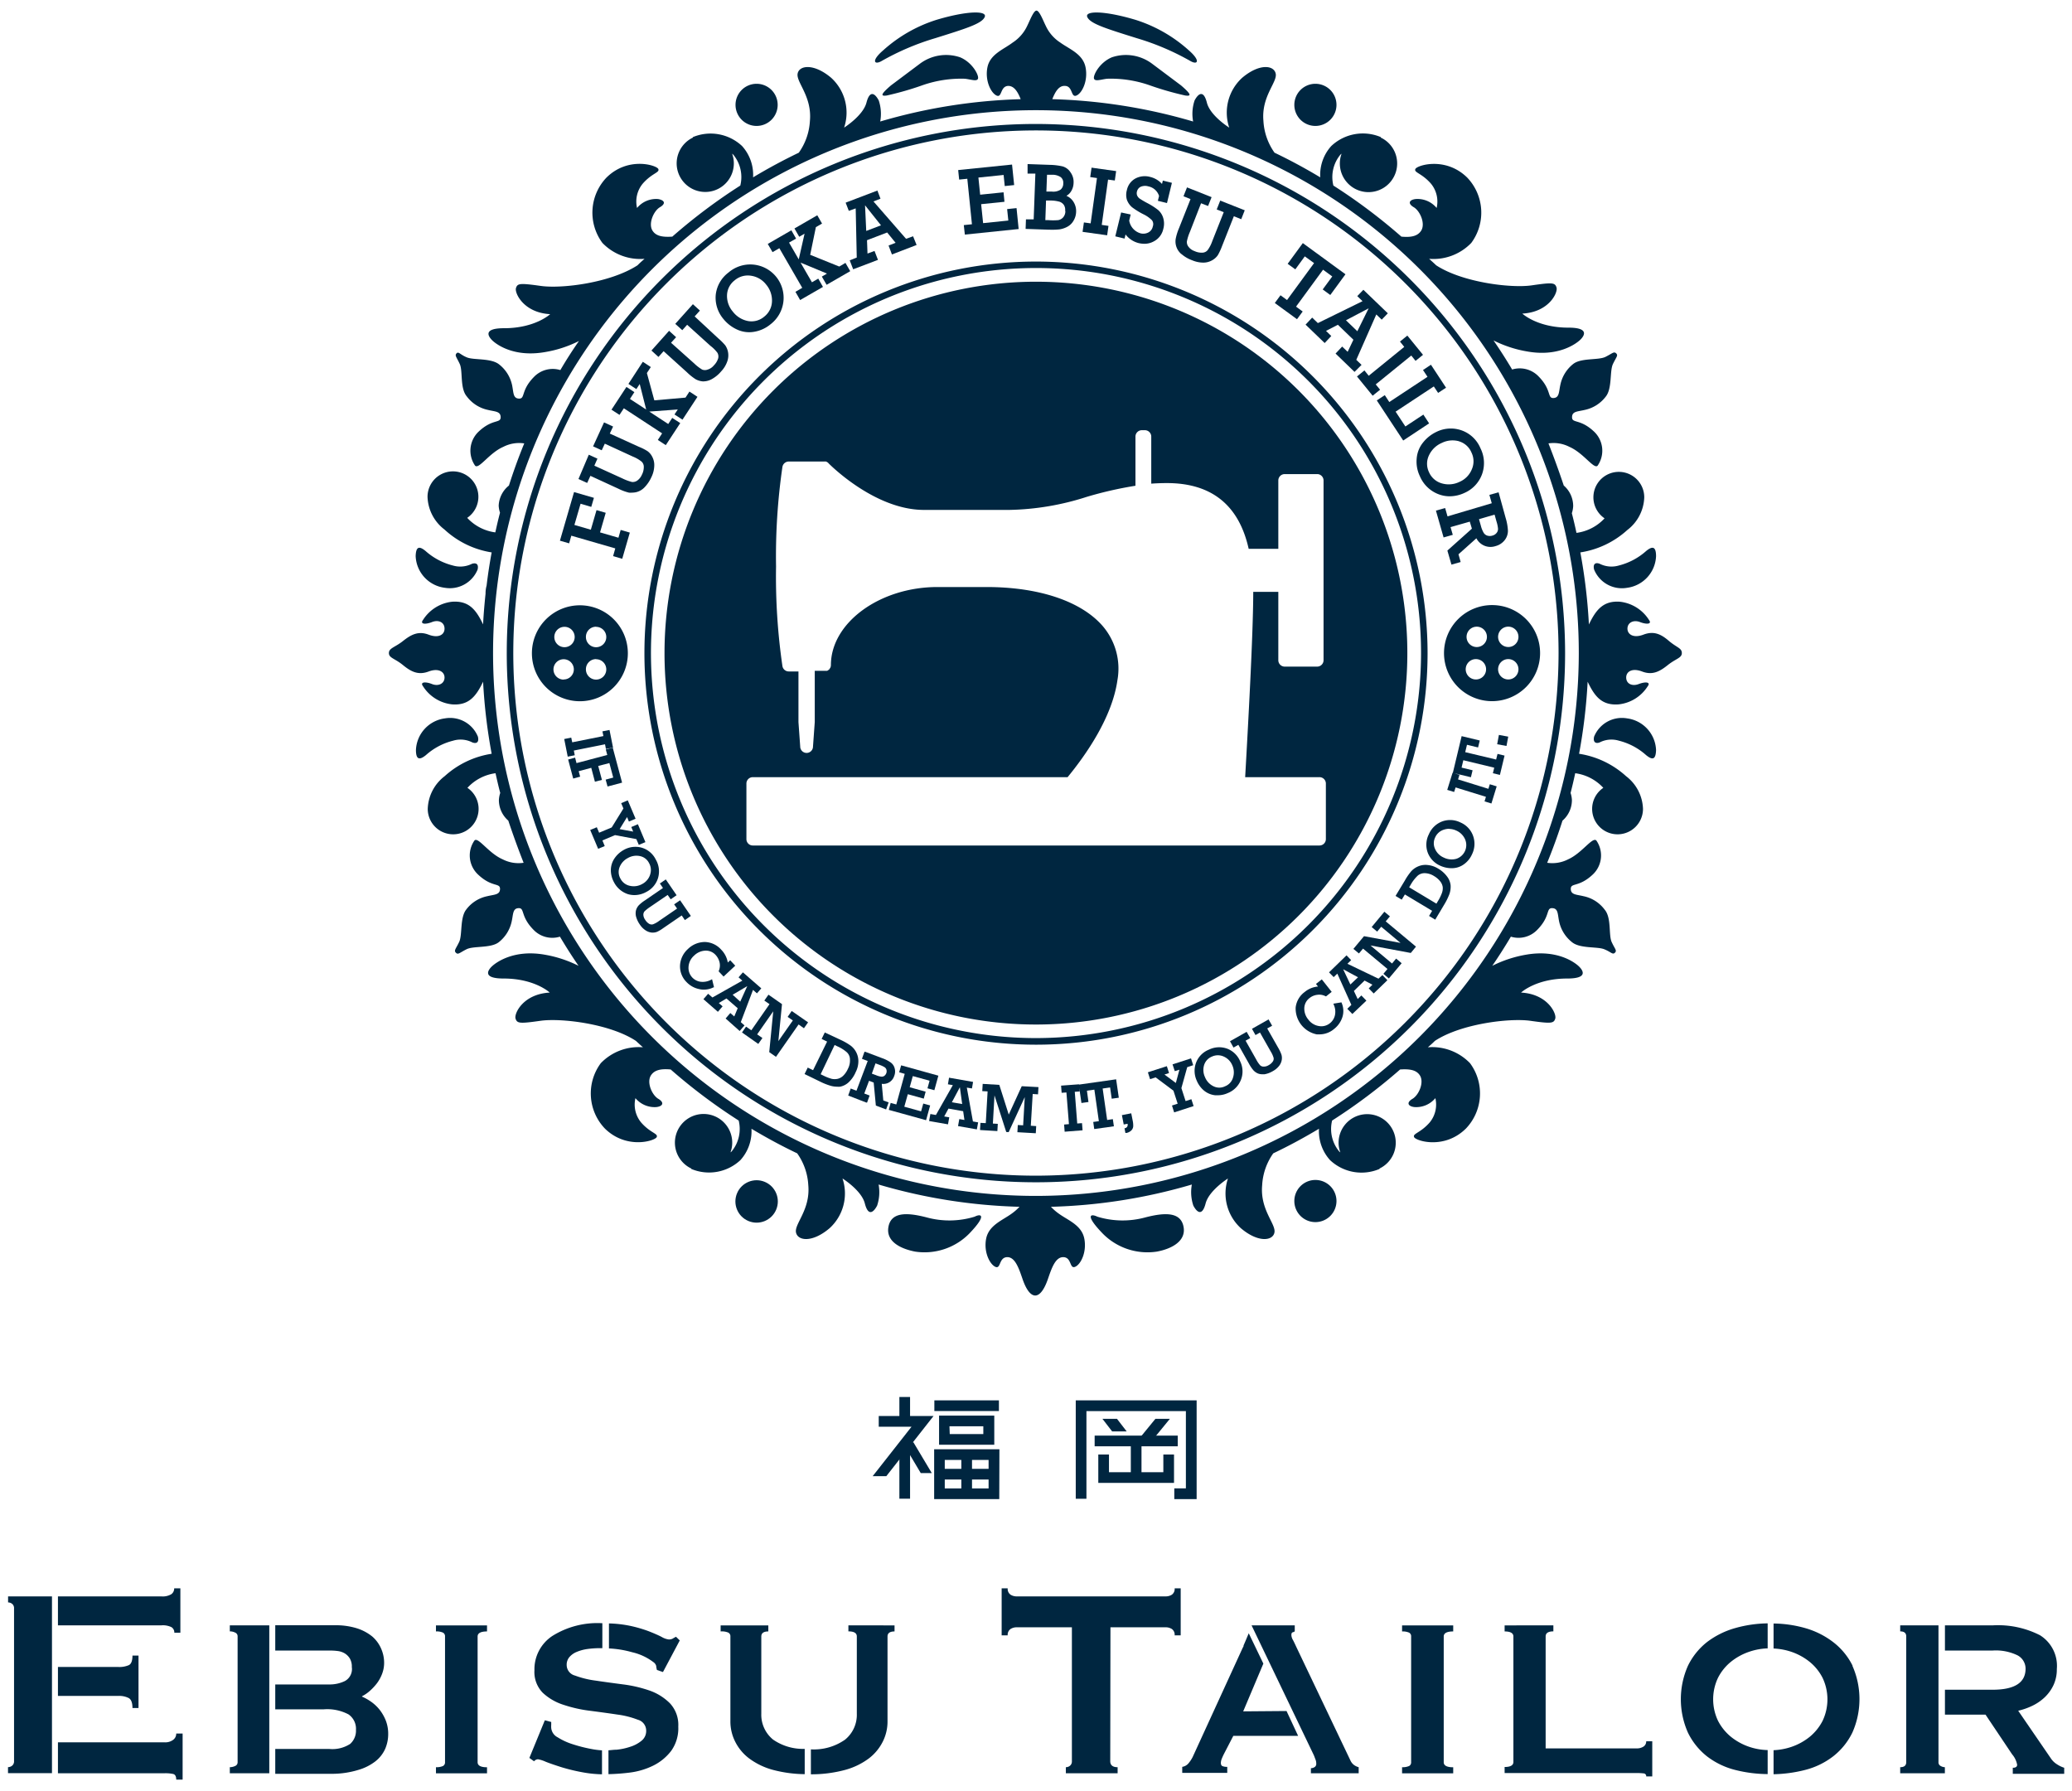 <svg xmlns="http://www.w3.org/2000/svg" viewBox="0 0 295 255"><defs><style>.cls-1{fill:none;}.cls-2{fill:#002640;}</style></defs><title>アセット 2</title><g id="レイヤー_2" data-name="レイヤー 2"><g id="メインコンテンツ"><rect class="cls-1" width="295" height="255"/><path class="cls-2" d="M62.07,251.61a2.29,2.29,0,0,0,1-.17.58.58,0,0,0,.29-.55V233a.58.58,0,0,0-.29-.55,2.16,2.16,0,0,0-1-.17v-.86h7.27v.86c-.89,0-1.34.24-1.34.72v17.9c0,.48.45.72,1.34.72v.86H62.07Z"/><path class="cls-2" d="M158.07,250.75c0,.57.35.86,1.05.86v.86h-7.37v-.86a.91.91,0,0,0,.6-.22.79.79,0,0,0,.26-.64V231.69h-7.9a1.62,1.62,0,0,0-.83.24,1,1,0,0,0-.41.91h-.86v-6.7h.86a1,1,0,0,0,.41.91,1.62,1.62,0,0,0,.83.24H166a1.63,1.63,0,0,0,.84-.24,1,1,0,0,0,.4-.91h.86v6.7h-.86a1,1,0,0,0-.4-.91,1.63,1.63,0,0,0-.84-.24h-7.9Z"/><path class="cls-2" d="M221.16,231.41v.86c-.73,0-1.1.24-1.1.72v15.94H233a1.72,1.72,0,0,0,1-.26.88.88,0,0,0,.38-.75h.86v5h-.86a.39.39,0,0,0-.38-.43,8.44,8.44,0,0,0-1-.05H214.22v-.86c.83,0,1.25-.24,1.25-.72V233c0-.48-.42-.72-1.25-.72v-.86Z"/><path class="cls-2" d="M1.15,227.29v.86a.91.91,0,0,1,.6.22A.79.79,0,0,1,2,229v21.74a.79.79,0,0,1-.26.64.91.91,0,0,1-.6.22v.86H7.4V227.29Z"/><path class="cls-2" d="M23,231.41a2.8,2.8,0,0,1,1.41.26.89.89,0,0,1,.41.79h.86v-6.32H24.8a1,1,0,0,1-.41.84,2.37,2.37,0,0,1-1.41.31H8.25v4.12Z"/><path class="cls-2" d="M16.85,241.46a3,3,0,0,1,1.49.31c.35.21.52.68.52,1.41h.86v-7.46h-.86c0,.73-.17,1.19-.52,1.36a3.38,3.38,0,0,1-1.49.26H8.25v4.12Z"/><path class="cls-2" d="M25.09,246.82a1.08,1.08,0,0,1-.46.91,1.87,1.87,0,0,1-1.17.34H8.25v4.4H23.46a5.35,5.35,0,0,1,1.17.1c.3.06.46.33.46.81H26v-6.56Z"/><path class="cls-2" d="M32.72,231.41v.86a1.65,1.65,0,0,1,.75.17.56.56,0,0,1,.36.55v17.9a.56.56,0,0,1-.36.55,1.79,1.79,0,0,1-.75.17v.86h5.62V231.41Z"/><path class="cls-2" d="M54.94,245a6.31,6.31,0,0,0-.86-1.53,5.93,5.93,0,0,0-1.2-1.15,7.33,7.33,0,0,0-1.34-.76v-.05a5.22,5.22,0,0,0,1.12-.77,7.89,7.89,0,0,0,1-1.07,5.49,5.49,0,0,0,.74-1.35,4.38,4.38,0,0,0,.29-1.6,5,5,0,0,0-.43-2A4.84,4.84,0,0,0,53,233a6.66,6.66,0,0,0-2.2-1.17,10.05,10.05,0,0,0-3.14-.43H39.19V235h7.75a8.77,8.77,0,0,1,1.15.07,2.52,2.52,0,0,1,1,.34,2.19,2.19,0,0,1,.71.71,2.24,2.24,0,0,1,.29,1.23,1.94,1.94,0,0,1-1,2,5,5,0,0,1-2.16.48H39.19v3.54h6.89a6.5,6.5,0,0,1,3.54.72,2.49,2.49,0,0,1,1.06,2.2,2.52,2.52,0,0,1-.82,2,4.66,4.66,0,0,1-3,.72H39.19v3.54h8.23A12.78,12.78,0,0,0,51,252a7.24,7.24,0,0,0,2.44-1.22A4.72,4.72,0,0,0,54.84,249a5.33,5.33,0,0,0,.43-2.15A5.22,5.22,0,0,0,54.94,245Z"/><path class="cls-2" d="M249.05,248.71a8.49,8.49,0,0,1-2.61-1.43A7.18,7.18,0,0,1,244.6,245a7.13,7.13,0,0,1,0-6.12,7.07,7.07,0,0,1,1.84-2.28,8.49,8.49,0,0,1,2.61-1.43,9,9,0,0,1,2.62-.48v-3.56a17.77,17.77,0,0,0-4.58.66,12,12,0,0,0-4.05,2,9.71,9.71,0,0,0-2.72,3.38,11.72,11.72,0,0,0,0,9.52,9.71,9.71,0,0,0,2.72,3.38,11,11,0,0,0,4.05,1.94,19.2,19.2,0,0,0,4.58.58v-3.42A8.71,8.71,0,0,1,249.05,248.71Z"/><path class="cls-2" d="M263.77,237.18A9.62,9.62,0,0,0,261,233.8a11.87,11.87,0,0,0-4-2,17.2,17.2,0,0,0-4.49-.65v3.56a9.19,9.19,0,0,1,2.53.47,8.49,8.49,0,0,1,2.61,1.43,7.07,7.07,0,0,1,1.84,2.28,7.13,7.13,0,0,1,0,6.12,7.18,7.18,0,0,1-1.84,2.28,8.49,8.49,0,0,1-2.61,1.43,9.19,9.19,0,0,1-2.53.47v3.42A19.63,19.63,0,0,0,257,252a10.92,10.92,0,0,0,4-1.94,9.62,9.62,0,0,0,2.73-3.38,11.72,11.72,0,0,0,0-9.52Z"/><path class="cls-2" d="M270.54,231.41v.86c.57,0,.86.24.86.72v17.9c0,.48-.29.72-.86.72v.86h6.36v-.86a1.24,1.24,0,0,1-.59-.17.57.57,0,0,1-.32-.55v-6.84h0V231.41Z"/><path class="cls-2" d="M292.87,251.2a2.82,2.82,0,0,1-.84-.79l-4.69-6.84a9.57,9.57,0,0,0,2-.7,6.86,6.86,0,0,0,1.75-1.19,5.83,5.83,0,0,0,1.27-1.75,5.29,5.29,0,0,0,.48-2.3,5.13,5.13,0,0,0-2.4-4.81,13.13,13.13,0,0,0-6.65-1.41h-6.88V235h6.78a7.06,7.06,0,0,1,3.57.69,2.15,2.15,0,0,1,1.13,1.89q0,3-4.7,3h-6.78v3.55h5.78l3.78,5.64a3.14,3.14,0,0,1,.72,1.49c0,.29-.21.43-.62.43v.86h7.32v-.86A4.06,4.06,0,0,1,292.87,251.2Z"/><path class="cls-2" d="M90,235.24a7.91,7.91,0,0,1,3,1.39,1,1,0,0,1,.43.57c0,.19.06.38.1.57l.86.29,2.39-4.5-.53-.52a3.8,3.8,0,0,0-.47.26,1.12,1.12,0,0,1-.58.12,2.6,2.6,0,0,1-1-.36c-.46-.24-1.06-.5-1.79-.79a18.83,18.83,0,0,0-2.71-.79,16.79,16.79,0,0,0-3-.34v3.56A14.58,14.58,0,0,1,90,235.24Z"/><path class="cls-2" d="M84.11,249a21,21,0,0,1-2.54-.65,9.18,9.18,0,0,1-2.18-1,1.67,1.67,0,0,1-.91-1.32,3.44,3.44,0,0,1,0-.46c0-.14,0-.28,0-.4l-.91-.24-2.2,5.36.67.48a.73.73,0,0,1,.57-.29,4.85,4.85,0,0,1,1.1.36c.61.24,1.35.49,2.23.77a26.63,26.63,0,0,0,2.92.71,17,17,0,0,0,2.85.3v-3.41A11.56,11.56,0,0,1,84.11,249Z"/><path class="cls-2" d="M92.46,240.69a18.66,18.66,0,0,0-3.83-.88c-1.37-.18-2.65-.35-3.83-.53a13.16,13.16,0,0,1-2.94-.72,1.56,1.56,0,0,1-1.18-1.5,1.67,1.67,0,0,1,.39-1.13,2.71,2.71,0,0,1,1.05-.74,6.11,6.11,0,0,1,1.53-.41,13.25,13.25,0,0,1,1.82-.12h.29v-3.55h0a12.08,12.08,0,0,0-7.13,1.82,5.69,5.69,0,0,0-2.54,4.88A4.23,4.23,0,0,0,77.26,241a7.72,7.72,0,0,0,2.95,1.72,19.18,19.18,0,0,0,3.83.86c1.37.18,2.64.35,3.83.53a12.55,12.55,0,0,1,2.94.74A1.61,1.61,0,0,1,92,246.39a1.78,1.78,0,0,1-.67,1.46,4.78,4.78,0,0,1-1.63.86,8.63,8.63,0,0,1-1.93.41c-.43,0-.8.07-1.14.08v3.4a29.66,29.66,0,0,0,3-.22,10.56,10.56,0,0,0,3.38-1,7.28,7.28,0,0,0,2.56-2.11,5.52,5.52,0,0,0,1-3.44,4.5,4.5,0,0,0-1.18-3.31A7.68,7.68,0,0,0,92.46,240.69Z"/><path class="cls-2" d="M187.07,249.93l.24.63a1.46,1.46,0,0,1,.09.52.54.54,0,0,1-.26.53,1,1,0,0,1-.5.14v.72h6.8v-.86a2.12,2.12,0,0,1-.63-.29,1.66,1.66,0,0,1-.52-.62l-7.76-16.28q-.24-.53-.45-.93a1.47,1.47,0,0,1-.22-.69c0-.23.06-.36.17-.39a1.09,1.09,0,0,0,.31-.14v-.86h-6.15Z"/><path class="cls-2" d="M177,243.66l2.87-6.8-2.08-4.32-.42,1a0,0,0,0,0,0,0c-.08.19-.19.45-.32.74l0,.06h0c0,.09-.07.17-.12.27l-7.13,15.56a4.78,4.78,0,0,1-.55.84,1.45,1.45,0,0,1-.93.55v.86h6.41v-.86a1.72,1.72,0,0,1-.67-.1q-.24-.09-.24-.48a1.61,1.61,0,0,1,.12-.55c.08-.2.18-.43.31-.69l1.34-2.59h9.23l-1.65-3.54Z"/><path class="cls-2" d="M120.79,231.41v.86q1.2,0,1.2.72v11a4.56,4.56,0,0,1-1.68,3.7,7.73,7.73,0,0,1-4.86,1.38v3.55a18.43,18.43,0,0,0,4.74-.59,10.08,10.08,0,0,0,3.5-1.66,6.88,6.88,0,0,0,2-2.41,6.35,6.35,0,0,0,.67-2.85V233q0-.72,1-.72v-.86Z"/><path class="cls-2" d="M110.07,247.68a4.56,4.56,0,0,1-1.68-3.7V233q0-.72,1-.72v-.86H102.6v.86a2.32,2.32,0,0,1,1.1.17.58.58,0,0,1,.29.55V245.1a6.35,6.35,0,0,0,.67,2.85,6.77,6.77,0,0,0,2,2.41,10.08,10.08,0,0,0,3.5,1.66,18.35,18.35,0,0,0,4.41.58V249A7.48,7.48,0,0,1,110.07,247.68Z"/><path class="cls-2" d="M199.62,251.61a2.29,2.29,0,0,0,1-.17.58.58,0,0,0,.29-.55V233a.58.58,0,0,0-.29-.55,2.29,2.29,0,0,0-1-.17v-.86h7.28v.86q-1.35,0-1.35.72v17.9q0,.72,1.35.72v.86h-7.28Z"/><path class="cls-2" d="M107.72,17.93a3,3,0,1,0-3-3A3,3,0,0,0,107.72,17.93Z"/><path class="cls-2" d="M63.35,83.69A4.27,4.27,0,0,0,68,81.09c.18-.78-.21-1-.8-.82a3.73,3.73,0,0,1-2.74.24,9.22,9.22,0,0,1-3.86-2.05c-.85-.7-1.38-.74-1.42.73A4.74,4.74,0,0,0,63.35,83.69Z"/><path class="cls-2" d="M187.28,17.93a3,3,0,1,0-3-3A3,3,0,0,0,187.28,17.93Z"/><path class="cls-2" d="M237.63,91.27c-1.15-1-2.18-1.47-3.65-.91s-2.31-.08-2.27-.91.88-1.23,1.79-.88,1.75.32,1.27-.31a5.63,5.63,0,0,0-4.17-2.59c-2.34-.15-3.38,1.15-4.38,3.24A78.56,78.56,0,0,0,225,78.65a12.82,12.82,0,0,0,6.69-3.19,6.09,6.09,0,0,0,2.41-4.66,3.62,3.62,0,1,0-5.65,3,6.64,6.64,0,0,1-4,2.07c-.2-.94-.42-1.88-.66-2.8a3.74,3.74,0,0,0,.19-1,3.85,3.85,0,0,0-1.34-2.94q-1-3-2.18-6a4.93,4.93,0,0,1,3,.5c2,.87,3.48,3.23,4,2.67a3.74,3.74,0,0,0-.54-4.88c-1.94-1.81-3.09-1.12-3.1-2s.79-.81,1.82-1.06a5.06,5.06,0,0,0,3-1.92c.91-1.17.52-3.6,1-4.61s.78-1.21.46-1.52-.52,0-1.52.5-3.44.12-4.58,1a5.09,5.09,0,0,0-1.85,3c-.22,1-.13,1.84-1,1.86s-.22-1.16-2.08-3.06a3.71,3.71,0,0,0-3.78-1q-1.26-2.12-2.65-4.14a16.85,16.85,0,0,0,4.79,1.57c4.45.8,6.94-1.11,7.47-1.58s1.64-1.81-1.59-1.81c-4.45,0-6.57-2-6.57-2,3.81-.21,5.09-3,4.87-3.71s-.58-.74-3.54-.31-9.9-.43-13.6-2.86c-.33-.32-.67-.62-1-.92h0a7.49,7.49,0,0,0,6-2.26,7.23,7.23,0,0,0-.59-9.32c-3.07-3-7.09-1.75-7.36-1.22s.9.58,2.23,2.12a4,4,0,0,1,.79,3.44,3.52,3.52,0,0,0-3-1.27c-.9.11-1.16.63-.26,1.16s1.69,2.33,1.06,3.34c-.45.7-1.26,1-2.82.85a79.94,79.94,0,0,0-9.68-7.27,5,5,0,0,1,1-4.4l.17-.14a3.92,3.92,0,0,0-.25,1.37,4.08,4.08,0,1,0,5.83-3.66l0-.07a6.55,6.55,0,0,0-7.05,1.27,6.12,6.12,0,0,0-1.57,4.46q-3.17-1.91-6.51-3.51a8.6,8.6,0,0,1-1.58-4.52c-.32-3.5,2-5.51,1.75-6.73s-2.33-1.48-4.77.58a6.71,6.71,0,0,0-1.85,7.1s-2.71-1.69-3.18-3.55-1.22-1.32-1.75-.32a6,6,0,0,0-.21,3,78.58,78.58,0,0,0-20.05-3.18c.42-1.06.93-1.93,1.78-1.89,1.16,0,.84,1.69,1.64,1.38s1.69-2.07,1.32-4-2.28-2.59-3.6-3.55a5.65,5.65,0,0,1-2.07-2.38c-.37-.74-.9-2.17-1.32-2.17s-.95,1.43-1.32,2.17a5.72,5.72,0,0,1-2.07,2.38c-1.32,1-3.23,1.65-3.6,3.55s.53,3.66,1.32,4,.48-1.33,1.64-1.38c.85,0,1.36.83,1.78,1.89a78.58,78.58,0,0,0-20,3.18,6,6,0,0,0-.21-3c-.53-1-1.27-1.53-1.75.32s-3.18,3.55-3.18,3.55a6.71,6.71,0,0,0-1.85-7.1c-2.44-2.06-4.55-1.8-4.77-.58s2.07,3.23,1.75,6.73a8.6,8.6,0,0,1-1.58,4.52q-3.35,1.61-6.51,3.51a6.12,6.12,0,0,0-1.57-4.46,6.55,6.55,0,0,0-7-1.27l0,.07a4.07,4.07,0,1,0,5.83,3.66,3.92,3.92,0,0,0-.25-1.37l.17.14a5,5,0,0,1,1,4.4,79.94,79.94,0,0,0-9.68,7.27c-1.56.11-2.37-.15-2.82-.85-.63-1,.16-2.81,1.06-3.34s.64-1-.26-1.16a3.52,3.52,0,0,0-3,1.27,4,4,0,0,1,.79-3.44c1.33-1.54,2.49-1.59,2.23-2.12s-4.29-1.8-7.36,1.22a7.23,7.23,0,0,0-.59,9.32,7.49,7.49,0,0,0,6,2.26h0c-.35.3-.69.6-1,.92C86.9,40.28,80,41.13,77,40.71s-3.33-.37-3.54.31,1.06,3.5,4.87,3.71c0,0-2.12,2-6.57,2-3.23,0-2.12,1.33-1.59,1.81s3,2.38,7.47,1.58a16.85,16.85,0,0,0,4.79-1.57q-1.4,2-2.65,4.14a3.71,3.71,0,0,0-3.78,1c-1.86,1.9-1.2,3.07-2.08,3.06s-.79-.81-1-1.86a5.09,5.09,0,0,0-1.85-3c-1.14-.93-3.59-.6-4.58-1S65.29,50,65,50.31s0,.52.46,1.52,0,3.44,1,4.61a5.06,5.06,0,0,0,3,1.92c1,.25,1.83.18,1.82,1.06s-1.16.19-3.1,2a3.74,3.74,0,0,0-.54,4.88c.55.56,2-1.8,4-2.67a4.93,4.93,0,0,1,3-.5q-1.2,2.92-2.18,6A3.87,3.87,0,0,0,71,72a3.74,3.74,0,0,0,.19,1c-.25.92-.46,1.86-.67,2.8a6.63,6.63,0,0,1-4-2.07,3.62,3.62,0,1,0-5.65-3,6.09,6.09,0,0,0,2.41,4.66A12.82,12.82,0,0,0,70,78.65c-.29,1.56-.53,3.13-.72,4.72a4.19,4.19,0,0,0-.15,1.07v.09c-.15,1.45-.28,2.9-.35,4.37-1-2.08-2-3.38-4.38-3.23a5.63,5.63,0,0,0-4.17,2.59c-.48.63.36.67,1.27.31s1.75,0,1.79.88-.8,1.47-2.27.91-2.5,0-3.65.91-2,1-2,1.71.84.76,2,1.71,2.18,1.47,3.65.92,2.31.08,2.27.91-.88,1.23-1.79.87-1.75-.31-1.27.32a5.6,5.6,0,0,0,4.17,2.58c2.34.16,3.38-1.14,4.38-3.23A78.56,78.56,0,0,0,70,107.32a12.82,12.82,0,0,0-6.69,3.19,6.09,6.09,0,0,0-2.41,4.66,3.62,3.62,0,1,0,5.65-3,6.62,6.62,0,0,1,4-2.08c.21.94.42,1.88.67,2.81a3.74,3.74,0,0,0-.19,1,3.87,3.87,0,0,0,1.34,2.94q1,3,2.18,6a4.93,4.93,0,0,1-3-.5c-2-.87-3.48-3.24-4-2.67a3.72,3.72,0,0,0,.54,4.87c1.94,1.82,3.09,1.13,3.1,2s-.79.81-1.82,1.06a5,5,0,0,0-3,1.91c-.91,1.17-.52,3.61-1,4.61s-.78,1.21-.46,1.53.52,0,1.52-.5,3.44-.12,4.58-1a5.11,5.11,0,0,0,1.85-3c.22-1,.13-1.84,1-1.85s.22,1.16,2.08,3.06a3.7,3.7,0,0,0,3.78,1c.84,1.41,1.72,2.8,2.65,4.15a17.18,17.18,0,0,0-4.79-1.58c-4.45-.79-6.94,1.12-7.47,1.59s-1.64,1.8,1.59,1.8c4.45,0,6.57,2,6.57,2-3.81.21-5.09,3-4.87,3.7s.58.74,3.54.32,9.9.42,13.6,2.86c.33.31.67.62,1,.91h0a7.49,7.49,0,0,0-6,2.26,7.23,7.23,0,0,0,.59,9.32c3.07,3,7.09,1.75,7.36,1.22s-.9-.58-2.23-2.12a4,4,0,0,1-.79-3.44,3.54,3.54,0,0,0,3,1.27c.9-.11,1.16-.64.26-1.17s-1.69-2.33-1.06-3.33c.45-.7,1.26-1,2.82-.85a79.94,79.94,0,0,0,9.68,7.27,5,5,0,0,1-1,4.39,1,1,0,0,1-.17.14,3.87,3.87,0,0,0,.25-1.37,4.08,4.08,0,1,0-5.83,3.67l0,.06a6.53,6.53,0,0,0,7-1.26,6.14,6.14,0,0,0,1.57-4.46c2.11,1.26,4.28,2.44,6.51,3.5a8.61,8.61,0,0,1,1.58,4.53c.32,3.5-2,5.51-1.75,6.73s2.33,1.48,4.77-.59a6.69,6.69,0,0,0,1.85-7.09s2.71,1.69,3.18,3.55,1.22,1.32,1.75.31a6,6,0,0,0,.21-3,78.15,78.15,0,0,0,20.06,3.17,7.27,7.27,0,0,1-1.15,1c-1.32.95-3.23,1.64-3.6,3.55s.53,3.65,1.32,4,.48-1.32,1.64-1.38,1.7,1.59,2.23,3.13,1.16,2.33,1.8,2.33,1.27-.8,1.8-2.33,1.06-3.18,2.23-3.13.84,1.7,1.64,1.38,1.69-2.07,1.32-4-2.28-2.6-3.6-3.55a7.27,7.27,0,0,1-1.15-1,78.15,78.15,0,0,0,20.06-3.17,6,6,0,0,0,.21,3c.53,1,1.27,1.54,1.75-.31s3.18-3.55,3.18-3.55a6.69,6.69,0,0,0,1.85,7.09c2.44,2.07,4.55,1.81,4.77.59s-2.07-3.23-1.75-6.73a8.61,8.61,0,0,1,1.58-4.53c2.23-1.06,4.4-2.24,6.51-3.5a6.14,6.14,0,0,0,1.57,4.46,6.53,6.53,0,0,0,7.05,1.26l0-.06a4.07,4.07,0,1,0-5.83-3.67,3.87,3.87,0,0,0,.25,1.37,1,1,0,0,1-.17-.14,5,5,0,0,1-1-4.39,79.94,79.94,0,0,0,9.68-7.27c1.56-.11,2.37.15,2.82.85.63,1-.16,2.8-1.06,3.33s-.64,1.06.26,1.17a3.54,3.54,0,0,0,3-1.27,4,4,0,0,1-.79,3.44c-1.33,1.54-2.49,1.59-2.23,2.12s4.29,1.8,7.36-1.22a7.23,7.23,0,0,0,.59-9.32,7.49,7.49,0,0,0-6-2.26h0c.35-.29.69-.6,1-.91,3.7-2.44,10.63-3.28,13.6-2.86s3.33.37,3.54-.32-1.06-3.49-4.87-3.7c0,0,2.12-2,6.57-2,3.23,0,2.12-1.32,1.59-1.8s-3-2.38-7.47-1.59a17.18,17.18,0,0,0-4.79,1.58c.93-1.35,1.81-2.74,2.65-4.15a3.7,3.7,0,0,0,3.78-1c1.86-1.9,1.2-3.07,2.08-3.06s.79.81,1,1.85a5.11,5.11,0,0,0,1.85,3c1.14.93,3.59.6,4.58,1s1.19.82,1.52.5,0-.52-.46-1.53,0-3.44-1-4.61a5,5,0,0,0-3-1.91c-1-.25-1.83-.18-1.82-1.06s1.16-.19,3.1-2a3.72,3.72,0,0,0,.54-4.87c-.55-.57-2.05,1.8-4,2.67a4.93,4.93,0,0,1-3,.5q1.2-2.94,2.18-6a3.87,3.87,0,0,0,1.34-2.94,3.74,3.74,0,0,0-.19-1c.24-.93.46-1.87.66-2.81a6.62,6.62,0,0,1,4,2.08,3.62,3.62,0,1,0,5.65,3,6.09,6.09,0,0,0-2.41-4.66,12.82,12.82,0,0,0-6.69-3.19,78.76,78.76,0,0,0,1.22-10.26c1,2.09,2,3.39,4.38,3.23a5.6,5.6,0,0,0,4.17-2.58c.48-.63-.36-.67-1.27-.32s-1.75,0-1.79-.87.8-1.47,2.27-.91,2.5,0,3.65-.92,2-1,2-1.71S238.78,92.23,237.63,91.27Zm-90.13,79A77.29,77.29,0,1,1,224.78,93,77.37,77.37,0,0,1,147.5,170.27Z"/><path class="cls-2" d="M227.76,80.27c-.59-.23-1,0-.8.82a4.27,4.27,0,0,0,4.69,2.6,4.74,4.74,0,0,0,4.13-4.5c0-1.47-.57-1.43-1.42-.73a9.22,9.22,0,0,1-3.86,2.05A3.73,3.73,0,0,1,227.76,80.27Z"/><path class="cls-2" d="M138.76,173.23a12.28,12.28,0,0,1-6.83.1c-2.86-.74-5.14-.79-5.46,1.48-.27,2,1.8,3,3.82,3.39a8.93,8.93,0,0,0,7.78-2.64C140.51,173,139.71,172.75,138.76,173.23Z"/><circle class="cls-2" cx="107.72" cy="171.05" r="3.02" transform="translate(-91.63 204.53) rotate(-67.33)"/><path class="cls-2" d="M67.24,105.7c.59.23,1,0,.8-.82a4.27,4.27,0,0,0-4.69-2.6,4.74,4.74,0,0,0-4.13,4.5c0,1.47.57,1.42,1.42.73a9.11,9.11,0,0,1,3.86-2.05A3.67,3.67,0,0,1,67.24,105.7Z"/><path class="cls-2" d="M163.07,173.33a12.28,12.28,0,0,1-6.83-.1c-1-.48-1.75-.22.69,2.33a8.93,8.93,0,0,0,7.78,2.64c2-.37,4.09-1.41,3.82-3.39C168.21,172.54,165.93,172.59,163.07,173.33Z"/><path class="cls-2" d="M187.28,168a3,3,0,1,0,3,3A3,3,0,0,0,187.28,168Z"/><path class="cls-2" d="M231.65,102.28a4.27,4.27,0,0,0-4.69,2.6c-.18.77.21,1.05.8.82a3.67,3.67,0,0,1,2.74-.24,9.11,9.11,0,0,1,3.86,2.05c.85.69,1.38.74,1.42-.73A4.74,4.74,0,0,0,231.65,102.28Z"/><path class="cls-2" d="M147.5,37.24A55.75,55.75,0,1,0,203.25,93,55.81,55.81,0,0,0,147.5,37.24Zm0,110.56A54.82,54.82,0,1,1,202.32,93,54.88,54.88,0,0,1,147.5,147.8Z"/><path class="cls-2" d="M147.5,17.65A75.34,75.34,0,1,0,222.83,93,75.42,75.42,0,0,0,147.5,17.65Zm0,149.74A74.41,74.41,0,1,1,221.9,93,74.49,74.49,0,0,1,147.5,167.39Z"/><polygon class="cls-2" points="81.34 76.27 87.6 78.08 87.29 79.18 88.59 79.56 89.67 75.83 88.37 75.45 88.05 76.56 85.43 75.8 86.24 73.01 84.93 72.63 84.12 75.42 81.78 74.74 82.66 71.72 84.18 72.17 84.56 70.88 81.73 70.06 79.72 76.98 81.03 77.36 81.34 76.27"/><path class="cls-2" d="M84.06,67.75l4,1.84a7.28,7.28,0,0,0,1.48.55,2.44,2.44,0,0,0,.48,0,2.62,2.62,0,0,0,.61-.08,2.44,2.44,0,0,0,1.12-.66,5.13,5.13,0,0,0,1-1.48,3.92,3.92,0,0,0,.4-1.59,2.5,2.5,0,0,0-.28-1.28,2.22,2.22,0,0,0-.67-.81A7.16,7.16,0,0,0,91,63.63l-4.18-1.9.47-1L86,60.14l-1.56,3.41,1.23.56.44-.94,4,1.84a4.88,4.88,0,0,1,1.23.71,1,1,0,0,1,.32.71,2.37,2.37,0,0,1-.27,1.16,2,2,0,0,1-.67.84,1.11,1.11,0,0,1-.76.19,7,7,0,0,1-1.34-.5l-4-1.82.44-1-1.23-.56L82.36,68.2l1.24.56Z"/><polygon class="cls-2" points="88.82 58.13 94.27 61.7 93.66 62.64 94.79 63.38 96.85 60.24 95.71 59.5 95.14 60.37 92.44 58.6 96.5 58.3 96.03 59.01 97.17 59.75 99.3 56.5 98.16 55.75 97.6 56.61 93.16 57 92.1 53.11 92.66 52.26 91.52 51.51 89.47 54.66 90.6 55.4 91.08 54.67 92 58.31 89.69 56.8 90.32 55.83 89.19 55.09 87.06 58.33 88.2 59.07 88.82 58.13"/><path class="cls-2" d="M94.48,50l3.32,3a7.76,7.76,0,0,0,1.25,1,2.57,2.57,0,0,0,1,.3h.12a2.52,2.52,0,0,0,1.15-.31,4.73,4.73,0,0,0,1.36-1.12,3.94,3.94,0,0,0,.86-1.4,2.58,2.58,0,0,0,.12-1.3,2.52,2.52,0,0,0-.4-1,9,9,0,0,0-1-1L98.9,45.05l.75-.83-1-.91-2.51,2.8,1,.9.69-.77,3.32,3a5,5,0,0,1,1,1,1.08,1.08,0,0,1,.1.78,2.42,2.42,0,0,1-.61,1,1.81,1.81,0,0,1-.89.6,1.08,1.08,0,0,1-.78,0,6.18,6.18,0,0,1-1.13-.87L95.54,48.8l.72-.79-1-.91-2.51,2.81,1,.91Z"/><path class="cls-2" d="M104.92,46.91a4.09,4.09,0,0,0,1.74.39,4.14,4.14,0,0,0,.7-.06,4.9,4.9,0,0,0,2.32-1.05A4.78,4.78,0,0,0,111.53,43a4.75,4.75,0,0,0-7.82-4.19A4.59,4.59,0,0,0,101.9,42,4.69,4.69,0,0,0,103,45.42,5.34,5.34,0,0,0,104.92,46.91ZM103.51,42a2.77,2.77,0,0,1,1.09-2.09,2.88,2.88,0,0,1,2.33-.65,3.32,3.32,0,0,1,2.16,1.27,3.5,3.5,0,0,1,.82,2.39,2.86,2.86,0,0,1-1.1,2.16,2.79,2.79,0,0,1-2.31.63,3.58,3.58,0,0,1-2.17-1.35A3.41,3.41,0,0,1,103.51,42Z"/><polygon class="cls-2" points="110.96 35.34 114.22 40.98 113.25 41.55 113.92 42.72 117.17 40.85 116.5 39.67 115.6 40.19 113.98 37.39 117.74 38.95 117.01 39.38 117.69 40.55 121.05 38.61 120.37 37.43 119.49 37.95 115.35 36.28 116.16 32.34 117.04 31.83 116.36 30.65 113.11 32.53 113.79 33.71 114.55 33.27 113.72 36.93 112.34 34.54 113.34 33.97 112.67 32.79 109.31 34.73 109.99 35.9 110.96 35.34"/><path class="cls-2" d="M121.83,29.67l.15,7-1,.4.49,1.27L125,37l-.49-1.27-1,.37-.07-1.9,2.87-1.1,1.2,1.47-1,.39.48,1.27,3.51-1.35L130,33.64,129,34l-4.64-5.32,1-.39-.44-1.16-4.41,1.68-.11.05.45,1.16Zm3.6,2.41-2.1.8-.17-3.65Z"/><polygon class="cls-2" points="137.72 25.45 138.38 31.93 137.22 32.05 137.37 33.4 144.92 32.62 145.03 32.61 144.73 29.63 143.39 29.77 143.56 31.4 139.97 31.77 139.69 29.07 143.01 28.73 142.88 27.38 139.55 27.72 139.3 25.28 142.89 24.91 143.05 26.49 144.39 26.35 144.09 23.43 136.53 24.2 136.42 24.22 136.56 25.57 137.72 25.45"/><path class="cls-2" d="M149.83,32.71a9.9,9.9,0,0,0,1-.05,3.41,3.41,0,0,0,1.14-.38,2.22,2.22,0,0,0,.87-.85,2.58,2.58,0,0,0,.37-1.26,2.45,2.45,0,0,0-.38-1.44,2.18,2.18,0,0,0-1-.85,1.8,1.8,0,0,0,.68-.66,2.39,2.39,0,0,0,.34-1.18,2.32,2.32,0,0,0-.44-1.51,2,2,0,0,0-1.12-.84,9.19,9.19,0,0,0-1.88-.22l-3.11-.11,0,1.36,1.11,0-.24,6.51-1.1,0-.05,1.36,3.17.11ZM151,27a1.91,1.91,0,0,1-1.29.27l-.73,0,.09-2.39.73,0a2.14,2.14,0,0,1,1.22.34,1,1,0,0,1,.36.88A1.12,1.12,0,0,1,151,27Zm.68,3.06a1.34,1.34,0,0,1-.3.87,1.22,1.22,0,0,1-.71.41,8.41,8.41,0,0,1-1.44,0h-.4l.1-2.79.66,0a4.87,4.87,0,0,1,1.22.16,1.21,1.21,0,0,1,.65.46A1.27,1.27,0,0,1,151.65,30Z"/><polygon class="cls-2" points="157.82 32.16 156.86 32.02 157.76 25.57 158.72 25.7 158.91 24.36 155.41 23.87 155.22 25.21 156.18 25.35 155.28 31.8 154.32 31.67 154.13 33.01 157.63 33.5 157.82 32.16"/><path class="cls-2" d="M159.62,30.25l-.83,3.4,1.32.32.14-.59a3.38,3.38,0,0,0,1.86,1.23,3.82,3.82,0,0,0,.81.1,2.77,2.77,0,0,0,1.4-.37,2.6,2.6,0,0,0,1.3-1.73,2.8,2.8,0,0,0,0-1.55,2.4,2.4,0,0,0-.72-1.15,9.71,9.71,0,0,0-1.56-1,12.32,12.32,0,0,1-1.09-.64,1.09,1.09,0,0,1-.36-.46.94.94,0,0,1,0-.6,1,1,0,0,1,.52-.62,1.6,1.6,0,0,1,1.1-.05,2,2,0,0,1,1.51,1.36l-.17.69,1.3.32.7-2.88-1.29-.32-.12.48a3.31,3.31,0,0,0-1.69-1,2.86,2.86,0,0,0-2.09.22,2.44,2.44,0,0,0-1.22,1.65,2.47,2.47,0,0,0,0,1.38,2.55,2.55,0,0,0,.74,1.07,10.59,10.59,0,0,0,1.62,1,4.41,4.41,0,0,1,1.21.85.92.92,0,0,1,.12.88,1.22,1.22,0,0,1-.64.86,1.56,1.56,0,0,1-1.11.12,2.27,2.27,0,0,1-1.61-1.82l.21-.86Z"/><path class="cls-2" d="M168.21,36.17a4.79,4.79,0,0,0,1.53.89,4.1,4.1,0,0,0,1.52.33h.09a2.51,2.51,0,0,0,1.26-.35,2.36,2.36,0,0,0,.78-.71,8.43,8.43,0,0,0,.59-1.27l1.69-4.27,1.05.42.5-1.27-3.49-1.38-.5,1.26,1,.39-1.64,4.14a4.93,4.93,0,0,1-.65,1.26,1,1,0,0,1-.69.36,2.36,2.36,0,0,1-1.18-.22,1.8,1.8,0,0,1-.86-.62,1.08,1.08,0,0,1-.23-.75,6.59,6.59,0,0,1,.43-1.36L171,28.94l1,.39.5-1.26L169,26.68l-.5,1.26,1,.41-1.64,4.14a7.49,7.49,0,0,0-.47,1.51,2.35,2.35,0,0,0,.8,2.17Z"/><polygon class="cls-2" points="185.47 44.35 184.52 43.66 188.37 38.4 189.68 39.36 188.32 41.21 189.4 42 191.56 39.05 185.58 34.68 185.49 34.61 183.33 37.56 184.42 38.35 185.77 36.5 187.09 37.46 183.24 42.72 182.31 42.04 181.5 43.14 184.66 45.45 185.47 44.35"/><path class="cls-2" d="M187.63,46l-.81-.78-.94,1,2.72,2.62.94-1-.75-.73,1.69-.87,2.21,2.13-.82,1.72-.78-.75-.94,1,2.7,2.61,1-1-.75-.72,2.85-6.46.77.74.87-.9-3.48-3.35-.87.9.75.72Zm4-.4,3.23-1.7-1.61,3.26Z"/><polygon class="cls-2" points="194.87 53.5 194.26 52.74 193.2 53.6 195.43 56.34 196.49 55.49 195.87 54.73 200.93 50.62 201.54 51.38 202.6 50.52 200.37 47.78 199.32 48.63 199.93 49.39 194.87 53.5"/><polygon class="cls-2" points="203.24 53.65 197.8 57.24 197.16 56.26 196.02 57.01 199.78 62.72 203.47 60.28 202.65 59.03 200.09 60.72 198.7 58.61 204.14 55.02 204.75 55.94 205.88 55.2 203.73 51.93 202.6 52.68 203.24 53.65"/><path class="cls-2" d="M202.61,63a4.13,4.13,0,0,0-.91,2.29,4.75,4.75,0,0,0,.45,2.5,4.69,4.69,0,0,0,2.67,2.58,4.38,4.38,0,0,0,1.59.29,5,5,0,0,0,2.09-.48A4.63,4.63,0,0,0,211,67.53a4.69,4.69,0,0,0-.22-3.71,4.56,4.56,0,0,0-2.67-2.54,4.62,4.62,0,0,0-3.6.21A5.37,5.37,0,0,0,202.61,63Zm5.13-.16a2.75,2.75,0,0,1,1.75,1.57,2.83,2.83,0,0,1,.06,2.41,3.28,3.28,0,0,1-1.76,1.79,3.51,3.51,0,0,1-2.52.21,2.82,2.82,0,0,1-1.82-1.6,2.75,2.75,0,0,1,0-2.39,3.56,3.56,0,0,1,1.83-1.77A3.43,3.43,0,0,1,207.74,62.83Z"/><path class="cls-2" d="M206.09,73.52l-.34-1.19-1.31.37,1.09,3.82,1.31-.37-.32-1.1,2.74-.78.3,1-3.49,3.12.58,2,1.31-.37-.31-1.1,2.55-2.28a2.25,2.25,0,0,0,2.73,1.11,2.41,2.41,0,0,0,1.31-.86,2.15,2.15,0,0,0,.45-1.35,7.59,7.59,0,0,0-.33-1.82l-1-3.63-1.31.37.34,1.19Zm6.7-.25.28,1a4.81,4.81,0,0,1,.21,1,.89.89,0,0,1-.19.59,1.08,1.08,0,0,1-.59.39,1.22,1.22,0,0,1-.78,0,.94.94,0,0,1-.5-.42,4,4,0,0,1-.39-1l-.26-.91Z"/><polygon class="cls-2" points="81.7 106.86 86.14 105.97 86.27 106.64 87.28 106.44 86.78 103.93 85.77 104.13 85.91 104.8 81.47 105.69 81.33 105.02 80.33 105.22 80.83 107.73 81.83 107.53 81.7 106.86"/><polygon class="cls-2" points="84.18 109.32 84.7 111.3 85.7 111.04 85.17 109.06 86.76 108.64 87.31 110.71 86.23 111 86.5 111.98 88.57 111.43 87.24 106.45 86.25 106.71 86.46 107.49 82.08 108.65 81.88 107.87 80.89 108.14 81.61 110.85 82.6 110.58 82.39 109.8 84.18 109.32"/><polygon class="cls-2" points="87.56 118.9 90.6 119.47 90.95 120.29 91.89 119.9 90.82 117.35 89.88 117.75 90.15 118.4 88.22 118.05 89.28 116.33 89.54 116.97 90.49 116.57 89.38 113.95 88.44 114.35 88.76 115.11 87.09 117.81 85.3 118.56 84.97 117.78 84.03 118.17 85.16 120.85 86.1 120.46 85.77 119.66 87.56 118.9"/><path class="cls-2" d="M93.69,125a3.33,3.33,0,0,0-.33-2.63,3.25,3.25,0,0,0-2-1.68,3.33,3.33,0,0,0-2.55.32,3.77,3.77,0,0,0-1.29,1.16,3,3,0,0,0-.55,1.67,3.56,3.56,0,0,0,.44,1.76,3.44,3.44,0,0,0,2,1.71,3.31,3.31,0,0,0,.93.13A3.46,3.46,0,0,0,92,127,3.29,3.29,0,0,0,93.69,125Zm-1.13-.46a2.32,2.32,0,0,1-1.14,1.33,2.42,2.42,0,0,1-1.74.25,1.93,1.93,0,0,1-1.33-1,1.89,1.89,0,0,1-.14-1.65,2.51,2.51,0,0,1,1.19-1.31,2.42,2.42,0,0,1,1.72-.27,1.85,1.85,0,0,1,1.29,1A2,2,0,0,1,92.56,124.52Z"/><path class="cls-2" d="M97.51,131l.85-.59-1.53-2.23-.85.58.42.6-2.57,1.76a3.44,3.44,0,0,1-.86.48.72.72,0,0,1-.53-.06,1.66,1.66,0,0,1-.58-.58,1.32,1.32,0,0,1-.26-.69.76.76,0,0,1,.16-.51,5.52,5.52,0,0,1,.78-.62l2.52-1.72.43.62.84-.58-1.54-2.25-.84.58.44.64-2.56,1.76a5.21,5.21,0,0,0-.88.7,1.81,1.81,0,0,0-.39.68,1.86,1.86,0,0,0,0,.94,3.7,3.7,0,0,0,.54,1.13,2.84,2.84,0,0,0,.83.83,1.91,1.91,0,0,0,.89.31h.11a1.56,1.56,0,0,0,.64-.12,5.13,5.13,0,0,0,.85-.51l2.64-1.81Z"/><path class="cls-2" d="M101.59,140.57l.07,0-.28-1.15-.13.07a2.51,2.51,0,0,1-1.5.29,2,2,0,0,1-1.19-.61,2,2,0,0,1-.53-1.51,2.32,2.32,0,0,1,.79-1.6,2.43,2.43,0,0,1,1.6-.71,1.87,1.87,0,0,1,1.48.63,2.36,2.36,0,0,1,.55,1.05,1.94,1.94,0,0,1-.12,1.21l0,.07.69.73,1.66-1.55-.72-.77-.34.32a3.44,3.44,0,0,0-.94-1.83,3.23,3.23,0,0,0-2.3-1.09h-.06a3.46,3.46,0,0,0-2.38,1,3.39,3.39,0,0,0-1.12,2.3,3.15,3.15,0,0,0,.93,2.41,3.43,3.43,0,0,0,1.82,1,2.54,2.54,0,0,0,.61.07A3,3,0,0,0,101.59,140.57Z"/><path class="cls-2" d="M105.47,145.53l1.74-4.59.56.49.62-.71-2.62-2.28-.62.71.54.47-4.26,2.4-.61-.53-.67.77,2.06,1.8.67-.78-.54-.47,1.09-.65,1.6,1.39-.49,1.17-.56-.49-.67.78,2,1.78L106,146Zm-1.16-3.9,2.08-1.23-1,2.21Z"/><polygon class="cls-2" points="112.72 143.94 112.14 144.78 112.88 145.29 110.82 148.23 111.33 143.03 111.33 142.96 109.41 141.62 108.82 142.46 109.56 142.97 106.97 146.69 106.22 146.17 105.64 147 107.96 148.63 108.55 147.79 107.8 147.27 110.09 143.99 109.52 149.8 110.48 150.47 113.7 145.86 114.46 146.4 115.05 145.56 112.72 143.94"/><path class="cls-2" d="M121.83,152.64a3.37,3.37,0,0,0,.38-1.5,2.78,2.78,0,0,0-1.09-2.26,8.62,8.62,0,0,0-1.38-.8L117.43,147l-.45.92.78.38-2,4.07L115,152l-.45.92,2.18,1.06a9,9,0,0,0,1.6.63,3.44,3.44,0,0,0,.83.11,3.19,3.19,0,0,0,.45,0,2.51,2.51,0,0,0,1.21-.62A4.26,4.26,0,0,0,121.83,152.64Zm-3-3.86.38.19a5.17,5.17,0,0,1,1.37.86,1.4,1.4,0,0,1,.43,1,2.53,2.53,0,0,1-.29,1.35,3.12,3.12,0,0,1-.69,1,1.69,1.69,0,0,1-.77.42,2.06,2.06,0,0,1-.85,0,6.53,6.53,0,0,1-1.22-.48l-.35-.17Z"/><path class="cls-2" d="M125.54,154.31a1.61,1.61,0,0,0,1.77-1.11,1.67,1.67,0,0,0,.06-1.12,1.47,1.47,0,0,0-.59-.83,4.94,4.94,0,0,0-1.18-.59l-2.41-.91-.11,0-.36,1,.82.31-1.6,4.23-.82-.31-.36,1,2.58,1,.11,0,.36-1-.76-.29.68-1.81.66.25.31,3.28,1.46.55.36-1-.76-.28Zm-.89-2.91.65.24a3.65,3.65,0,0,1,.65.31.64.64,0,0,1,.25.33.8.8,0,0,1,0,.48.86.86,0,0,1-.31.43.66.66,0,0,1-.43.1,2.77,2.77,0,0,1-.74-.21l-.59-.22Z"/><polygon class="cls-2" points="131.45 157.12 131.14 158.23 128.75 157.57 129.25 155.79 131.52 156.42 131.79 155.43 129.52 154.8 129.96 153.21 132.35 153.87 132.05 154.95 133.03 155.22 133.6 153.15 128.3 151.68 128.02 152.67 128.81 152.89 127.61 157.25 126.81 157.03 126.54 158.02 131.85 159.49 132.43 157.39 131.45 157.12"/><path class="cls-2" d="M137.65,154.85l.73.12.16-.93-3.42-.6-.16.94.7.12-2.41,4.25-.79-.14-.18,1,2.69.47.18-1-.72-.12.61-1.12,2.09.37.18,1.25-.73-.13-.18,1,2.68.47.18-1-.74-.13Zm-.66,2.34-1.47-.25,1.14-2.14Z"/><polygon class="cls-2" points="143.62 158.69 142.3 154.54 142.27 154.46 139.91 154.32 139.85 155.35 140.61 155.39 140.35 159.91 139.59 159.87 139.53 160.89 142 161.04 142.06 160.01 141.36 159.97 141.59 155.96 143.24 161.1 143.27 161.17 143.61 161.19 145.9 156.2 145.67 160.22 144.91 160.18 144.85 161.2 147.47 161.35 147.53 160.33 146.76 160.28 147.03 155.76 147.79 155.81 147.85 154.78 145.47 154.65 143.62 158.69"/><polygon class="cls-2" points="158.28 156.43 159.29 156.29 158.91 153.67 153.63 154.42 153.62 154.38 151.07 154.57 151.15 155.59 151.83 155.54 152.19 160.05 151.5 160.11 151.58 161.13 154.13 160.93 154.05 159.91 153.37 159.96 153.02 155.45 153.7 155.4 153.66 154.91 153.97 157.04 154.97 156.9 154.75 155.29 155.81 155.14 156.45 159.63 155.65 159.74 155.79 160.75 158.59 160.36 158.44 159.34 157.63 159.46 156.99 154.98 158.05 154.83 158.28 156.43"/><path class="cls-2" d="M161.06,158.51l-1.33.26.26,1.33.54-.1a.49.49,0,0,1-.34.63l-.09,0,.13.68.12,0a1.39,1.39,0,0,0,.72-.36.92.92,0,0,0,.27-.57,3.21,3.21,0,0,0-.07-.81Z"/><polygon class="cls-2" points="168.8 156.77 168.2 154.92 169.03 151.94 169.88 151.66 169.57 150.69 166.94 151.54 167.26 152.51 167.92 152.3 167.41 154.19 165.79 152.99 166.44 152.78 166.13 151.8 163.43 152.67 163.74 153.65 164.53 153.39 167.07 155.29 167.67 157.14 166.86 157.4 167.17 158.38 169.94 157.48 169.62 156.5 168.8 156.77"/><path class="cls-2" d="M174.78,149.33a3.32,3.32,0,0,0-2.65.11,3.24,3.24,0,0,0-1.84,1.86,3.33,3.33,0,0,0,.1,2.57,3.68,3.68,0,0,0,1,1.38,3,3,0,0,0,1.62.69l.37,0a3.4,3.4,0,0,0,1.42-.31,3.31,3.31,0,0,0,1.87-1.87,3.24,3.24,0,0,0-.09-2.62A3.28,3.28,0,0,0,174.78,149.33Zm.77,4.09a1.89,1.89,0,0,1-1.13,1.24,1.84,1.84,0,0,1-1.65,0,2.45,2.45,0,0,1-1.21-1.3,2.4,2.4,0,0,1-.12-1.74,1.91,1.91,0,0,1,1.12-1.19,2,2,0,0,1,1.67,0,2.33,2.33,0,0,1,1.22,1.25A2.41,2.41,0,0,1,175.55,153.42Z"/><path class="cls-2" d="M182,149.21l-1.58-2.78.7-.39-.51-.9-2.36,1.34.5.89.64-.36,1.53,2.7a3.62,3.62,0,0,1,.41.91.69.69,0,0,1-.11.51,1.71,1.71,0,0,1-.62.54,1.29,1.29,0,0,1-.71.19.69.69,0,0,1-.49-.2,4,4,0,0,1-.55-.82l-1.51-2.67.66-.37-.51-.89-2.37,1.34.5.9.69-.39,1.52,2.7a5.14,5.14,0,0,0,.63.93,1.85,1.85,0,0,0,.64.45,1.64,1.64,0,0,0,.6.11l.34,0a3.48,3.48,0,0,0,1.17-.44,2.85,2.85,0,0,0,.9-.75,1.87,1.87,0,0,0,.38-.86,1.68,1.68,0,0,0-.05-.76A5.79,5.79,0,0,0,182,149.21Z"/><path class="cls-2" d="M191,142.71l-1.16.19.05.14a2.38,2.38,0,0,1,.17,1.51,2,2,0,0,1-.72,1.14,1.94,1.94,0,0,1-1.54.4,2.33,2.33,0,0,1-1.53-.93,2.41,2.41,0,0,1-.57-1.65,1.87,1.87,0,0,1,.76-1.42,2.12,2.12,0,0,1,1.09-.45,1.91,1.91,0,0,1,1.19.21l.07,0,.79-.63-1.41-1.78-.83.65.29.37a3.42,3.42,0,0,0-1.9.78,3.17,3.17,0,0,0-1.28,2.2,3.75,3.75,0,0,0,3,3.83l.46,0a3.21,3.21,0,0,0,2-.76,3.52,3.52,0,0,0,1.2-1.72,2.89,2.89,0,0,0-.14-2.06Z"/><path class="cls-2" d="M196.26,139.34l-4.42-2.12.53-.52-.66-.68-2.49,2.42.66.68.52-.5,2,4.45-.58.56.72.74,2-1.9-.72-.74-.52.51-.54-1.15,1.52-1.48,1.12.59-.53.52.71.73,1.95-1.89-.71-.73Zm-4,.83L191.23,138l2.12,1.14Z"/><polygon class="cls-2" points="197.89 130.47 197.1 129.81 195.29 131.99 196.07 132.64 196.65 131.95 199.4 134.25 194.2 133.29 192.69 135.1 193.48 135.75 194.06 135.06 197.54 137.96 196.96 138.65 197.74 139.31 199.56 137.14 198.77 136.48 198.19 137.18 195.12 134.61 200.86 135.68 201.6 134.78 197.29 131.18 197.89 130.47"/><path class="cls-2" d="M204.74,123.66a3.43,3.43,0,0,0-1.47-.5,2.62,2.62,0,0,0-1.35.19,2.81,2.81,0,0,0-1,.7,8.35,8.35,0,0,0-.9,1.31l-1.33,2.2.88.53.45-.74,3.88,2.33-.44.73.88.53,1.24-2.08a9.13,9.13,0,0,0,.77-1.54,3.16,3.16,0,0,0,.18-1.27,2.45,2.45,0,0,0-.51-1.26A4.2,4.2,0,0,0,204.74,123.66Zm.67,2.65a2,2,0,0,1-.12.84,6.22,6.22,0,0,1-.58,1.17l-.2.34-3.88-2.33.22-.37a5.48,5.48,0,0,1,1-1.29,1.5,1.5,0,0,1,1-.35,2.57,2.57,0,0,1,1.32.41,3.11,3.11,0,0,1,.89.77A1.69,1.69,0,0,1,205.41,126.31Z"/><path class="cls-2" d="M207.93,117.1a3.3,3.3,0,0,0-2.59-.15,3.34,3.34,0,0,0-1.91,1.84,3.26,3.26,0,0,0-.15,2.62,3.32,3.32,0,0,0,1.78,1.85,3.81,3.81,0,0,0,1.6.35h.1a2.89,2.89,0,0,0,1.67-.56,3.42,3.42,0,0,0,1.14-1.4,3.35,3.35,0,0,0,.16-2.64A3.26,3.26,0,0,0,207.93,117.1Zm-1.58.92a2.5,2.5,0,0,1,1,.24,2.42,2.42,0,0,1,1.24,1.24,2.06,2.06,0,0,1-1.26,2.78,2.51,2.51,0,0,1-1.77-.18,2.35,2.35,0,0,1-1.24-1.22,1.9,1.9,0,0,1,0-1.63,2,2,0,0,1,1.24-1.12A2.5,2.5,0,0,1,206.35,118Z"/><polygon class="cls-2" points="213.01 108.14 208.61 107.09 208.86 106.04 210.44 106.42 210.68 105.43 208.1 104.81 206.85 110.03 206.81 110.02 206.05 112.46 207.03 112.76 207.24 112.11 211.56 113.45 211.36 114.1 212.34 114.4 213.09 111.96 212.11 111.66 211.91 112.31 207.59 110.97 207.79 110.32 207.01 110.08 209.42 110.66 209.66 109.67 208.09 109.29 208.34 108.24 212.74 109.3 212.55 110.09 213.55 110.33 214.21 107.58 213.21 107.34 213.01 108.14"/><rect class="cls-2" x="213.26" y="104.74" width="1.35" height="1.35" transform="translate(71.21 296.49) rotate(-79.47)"/><path class="cls-2" d="M147.5,40.11A52.88,52.88,0,1,0,200.37,93,52.87,52.87,0,0,0,147.5,40.11Zm40.94,28.3V94a.91.91,0,0,1-.91.91h-4.66A.91.91,0,0,1,182,94V84.27h-3.57c0,6-.77,19.66-1.15,26.38h10.58a.91.91,0,0,1,.91.91v7.91a.91.91,0,0,1-.91.91H107.18a.91.91,0,0,1-.91-.91v-7.91a.91.91,0,0,1,.91-.91H152c2.66-3.24,6.34-8.53,7.09-13.79A9.31,9.31,0,0,0,157,89.14c-3.06-3.54-9.09-5.56-16.53-5.56h-7c-8.22,0-15.17,5.09-15.17,11.11a1,1,0,0,1-.07.35.47.47,0,0,1-.06.09.88.88,0,0,1-.12.19l-.11.08-.17.11-.14,0-.15,0H116v7.3s0,0,0,0v0l-.25,3.48a.91.91,0,0,1-1.82,0l-.25-3.48v0s0,0,0,0V95.6H112.3a.91.91,0,0,1-.9-.75,88.11,88.11,0,0,1-.91-14.19,88.32,88.32,0,0,1,.91-14.2.92.92,0,0,1,.9-.75h5a.8.8,0,0,1,.15,0,.5.5,0,0,1,.13,0A.85.85,0,0,1,118,66h0c.07.06,6.49,6.6,13.55,6.6h12.18a38,38,0,0,0,11-1.86,54.41,54.41,0,0,1,6.93-1.58v-7a.91.91,0,0,1,.91-.91H163a.91.91,0,0,1,.91.91v6.7c.72-.05,1.45-.08,2.23-.08,6.37,0,10.26,3.15,11.64,9.36H182V68.41a.91.91,0,0,1,.91-.91h4.66A.91.91,0,0,1,188.44,68.41Z"/><path class="cls-2" d="M131,9.05l-4.15,3.11c-1.55,1.33-1.44,1.55-.61,1.44a43.52,43.52,0,0,0,5.2-1.5,16.71,16.71,0,0,1,5.93-.89c.9.1,1.77.45,1.88-.05s-.83-2.28-2.55-3A6.22,6.22,0,0,0,131,9.05Z"/><path class="cls-2" d="M125.48,8.71a36.18,36.18,0,0,1,7.66-3.27c4.44-1.39,6.61-2.06,7.05-3s-2.44-.94-6.88.39a20.57,20.57,0,0,0-7.56,4.33C124,8.66,124.48,9.27,125.48,8.71Z"/><path class="cls-2" d="M164,9.05a6.22,6.22,0,0,0-5.7-.89c-1.72.72-2.66,2.5-2.55,3s1,.15,1.88.05a16.71,16.71,0,0,1,5.93.89,43.52,43.52,0,0,0,5.2,1.5c.83.11.94-.11-.61-1.44Z"/><path class="cls-2" d="M161.86,5.44a36.18,36.18,0,0,1,7.66,3.27c1,.56,1.45-.05-.27-1.55a20.57,20.57,0,0,0-7.56-4.33c-4.44-1.33-7.32-1.33-6.88-.39S157.42,4.05,161.86,5.44Z"/><path class="cls-2" d="M89.39,93a6.83,6.83,0,1,0-6.83,6.84A6.83,6.83,0,0,0,89.39,93Zm-4.52-3.75a1.45,1.45,0,1,1-1.45,1.45A1.44,1.44,0,0,1,84.87,89.23Zm0,4.61a1.45,1.45,0,1,1-1.45,1.45A1.44,1.44,0,0,1,84.87,93.84Zm-4.62,2.9a1.45,1.45,0,1,1,1.45-1.45A1.44,1.44,0,0,1,80.25,96.74Zm0-4.62a1.45,1.45,0,0,1,0-2.89,1.45,1.45,0,1,1,0,2.89Z"/><path class="cls-2" d="M212.44,86.15A6.84,6.84,0,1,0,219.27,93,6.83,6.83,0,0,0,212.44,86.15Zm-2.31,10.59a1.45,1.45,0,1,1,1.45-1.45A1.44,1.44,0,0,1,210.13,96.74Zm0-4.62a1.45,1.45,0,0,1,0-2.89,1.45,1.45,0,1,1,0,2.89Zm4.62,4.62a1.45,1.45,0,1,1,1.44-1.45A1.45,1.45,0,0,1,214.75,96.74Zm0-4.62a1.45,1.45,0,1,1,1.44-1.44A1.44,1.44,0,0,1,214.75,92.12Z"/><polygon class="cls-2" points="170.37 213.44 167.19 213.44 167.19 211.91 168.84 211.91 168.84 200.91 154.68 200.91 154.68 213.39 153.16 213.39 153.16 199.38 170.37 199.38 170.37 213.44"/><path class="cls-2" d="M142.27,213.44H133v-7.1h9.29Zm-7.76-1.52h6.24v-4.06h-6.24Z"/><path class="cls-2" d="M141.56,205.7H133.7v-4.15h7.86Zm-6.34-1.52H140v-1.11h-4.82Z"/><rect class="cls-2" x="155.85" y="204.4" width="11.83" height="1.52"/><polygon class="cls-2" points="167.15 211.13 156.37 211.13 156.37 207.09 157.89 207.09 157.89 209.61 165.63 209.61 165.63 207.09 167.15 207.09 167.15 211.13"/><rect class="cls-2" x="161" y="205.16" width="1.52" height="5.2"/><polygon class="cls-2" points="160.41 203.8 158.34 203.8 156.96 202.01 159.03 202.01 160.41 203.8"/><polygon class="cls-2" points="132.66 209.73 131.09 209.73 128.48 205.34 130.04 205.34 132.66 209.73"/><polygon class="cls-2" points="162.34 204.65 164.4 204.65 166.56 202.01 164.5 202.01 162.34 204.65"/><rect class="cls-2" x="133.03" y="199.38" width="9.19" height="1.52"/><rect class="cls-2" x="133.75" y="209.13" width="7.77" height="1.52"/><rect class="cls-2" x="136.87" y="207.1" width="1.52" height="5.57"/><rect class="cls-2" x="128.05" y="198.9" width="1.52" height="3.47"/><rect class="cls-2" x="128.05" y="205.99" width="1.52" height="7.39"/><polygon class="cls-2" points="132.91 201.61 125.11 201.61 125.11 203.13 129.78 203.13 124.25 210.17 126.19 210.17 132.91 201.61"/></g></g></svg>